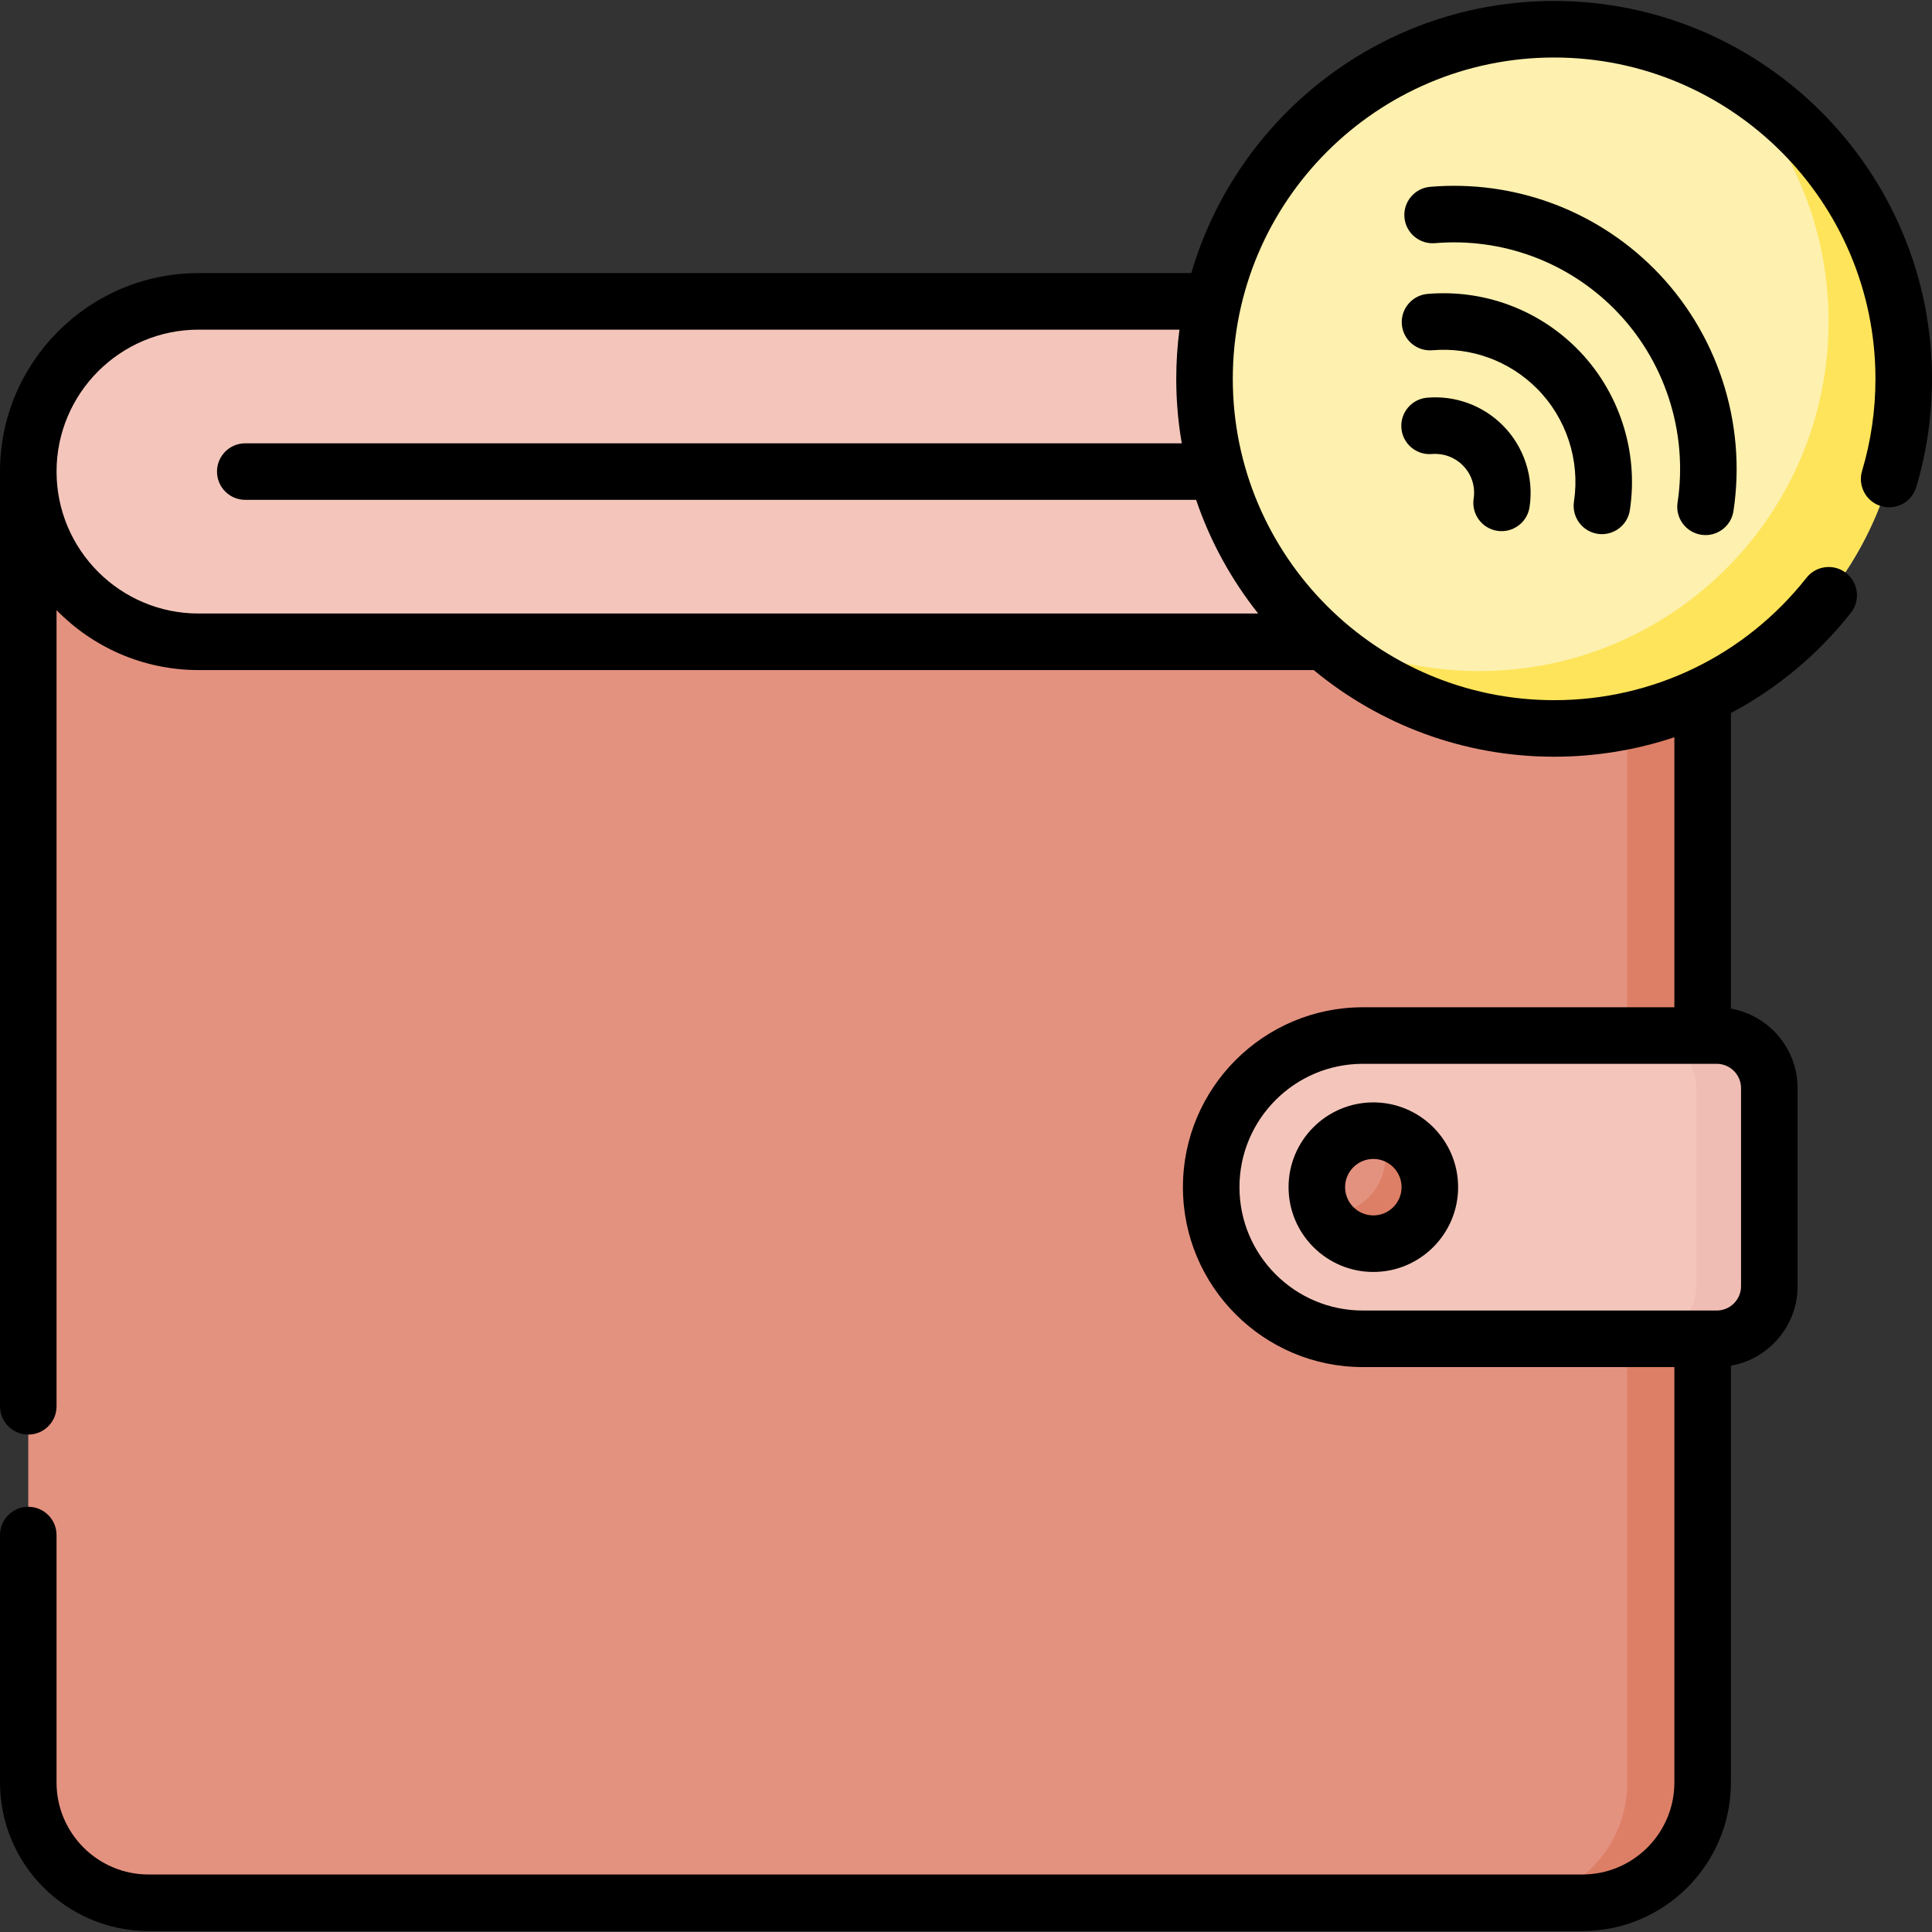 <svg id="Capa_1" enable-background="new 0 0 512 512" height="512" viewBox="0 0 512 512" width="512" xmlns="http://www.w3.org/2000/svg"><rect x="0" y="0" width="512" height="512" fill="#333333" stroke="none"/><g><g><path d="m419.347 504.252h-379.981c-17.603 0-31.873-14.27-31.873-31.873v-347.405h443.728v347.405c0 17.603-14.271 31.873-31.874 31.873z" fill="#e49280"/></g><g><path d="m451.218 124.969v347.407c0 17.603-14.266 31.879-31.869 31.879h-19.98c17.603 0 31.869-14.276 31.869-31.879v-347.407z" fill="#dd7f66"/></g><g><path d="m451.221 170.079h-398.623c-24.911 0-45.105-20.194-45.105-45.105 0-24.911 20.194-45.105 45.105-45.105h366.75c17.603 0 31.873 14.27 31.873 31.873z" fill="#f4c6bb"/></g><g><path d="m454.944 354.797h-93.781c-22.193 0-40.183-17.991-40.183-40.183 0-22.193 17.991-40.183 40.183-40.183h93.781c7.702 0 13.945 6.243 13.945 13.945v52.477c0 7.7-6.244 13.944-13.945 13.944z" fill="#f4c6bb"/></g><g><path d="m468.89 288.378v52.478c0 7.692-6.244 13.936-13.946 13.936h-19.421c7.702 0 13.946-6.244 13.946-13.936v-52.478c0-7.702-6.244-13.946-13.946-13.946h19.421c7.702 0 13.946 6.244 13.946 13.946z" fill="#f0bdb4"/></g><g><circle cx="363.949" cy="314.613" fill="#e49280" r="14.976"/></g><g><path d="m378.929 314.612c0 8.272-6.713 14.975-14.975 14.975-5.744 0-10.739-3.237-13.247-7.982.47.05.949.07 1.429.07 8.272 0 14.975-6.713 14.975-14.985 0-2.527-.629-4.895-1.728-6.983 7.592.719 13.546 7.113 13.546 14.905z" fill="#dd7f66"/></g><g><circle cx="411.858" cy="100.397" fill="#fef0ae" r="92.649"/></g><g><path d="m504.505 100.393c0 51.17-41.479 92.649-92.649 92.649-25.645 0-48.852-10.41-65.615-27.243 13.487 7.672 29.081 12.048 45.705 12.048 51.16 0 92.649-41.479 92.649-92.649 0-25.545-10.34-48.672-27.063-65.426 28.052 15.925 46.973 46.066 46.973 80.621z" fill="#fee45a"/></g><g><path d="m396.816 140.674c.38.058.759.086 1.133.086 3.641 0 6.836-2.66 7.398-6.37 1.201-7.919-1.46-16.026-7.118-21.684-5.275-5.276-12.565-7.942-20.006-7.316-4.123.347-7.185 3.971-6.838 8.095.346 4.123 3.964 7.181 8.095 6.838 3.026-.257 6.004.831 8.153 2.98 2.34 2.339 3.396 5.562 2.899 8.84-.621 4.091 2.193 7.911 6.284 8.531z"/><path d="m423.402 141.468c.381.058.759.086 1.133.086 3.641 0 6.836-2.659 7.398-6.37 2.374-15.648-2.882-31.665-14.062-42.845-10.422-10.421-24.824-15.686-39.526-14.452-4.123.347-7.185 3.971-6.838 8.094.346 4.123 3.964 7.186 8.095 6.838 10.288-.87 20.378 2.821 27.674 10.116 7.826 7.826 11.505 19.042 9.842 30.001-.621 4.092 2.193 7.912 6.284 8.532z"/><path d="m450.854 141.715c.381.058.759.086 1.133.086 3.641 0 6.836-2.659 7.398-6.37 3.561-23.467-4.322-47.486-21.086-64.251-15.627-15.627-37.232-23.527-59.273-21.672-4.124.347-7.185 3.971-6.838 8.094.346 4.124 3.972 7.181 8.094 6.839 17.638-1.485 34.92 4.835 47.422 17.336 13.411 13.411 19.716 32.629 16.867 51.407-.622 4.091 2.192 7.911 6.283 8.531z"/><path d="m341.481 314.613c0 12.389 10.079 22.469 22.469 22.469s22.468-10.079 22.468-22.469-10.079-22.468-22.468-22.468-22.469 10.079-22.469 22.468zm22.468-7.483c4.126 0 7.483 3.357 7.483 7.483s-3.357 7.483-7.483 7.483-7.483-3.357-7.483-7.483 3.357-7.483 7.483-7.483z"/><path d="m411.859.255c-45.495 0-83.996 30.498-96.146 72.122h-263.115c-29.002 0-52.598 23.595-52.598 52.596v247.713c0 4.138 3.355 7.492 7.493 7.492s7.493-3.354 7.493-7.492v-210.996c9.557 9.789 22.884 15.882 37.612 15.882h295.541c17.327 14.332 39.53 22.967 63.72 22.967 11.014 0 21.746-1.781 31.869-5.164v71.563h-82.565c-26.289 0-47.676 21.387-47.676 47.676s21.388 47.676 47.676 47.676h82.565v110.09c0 13.444-10.937 24.381-24.381 24.381h-379.981c-13.444 0-24.381-10.937-24.381-24.381v-65.574c0-4.138-3.355-7.493-7.493-7.493s-7.492 3.354-7.492 7.491v65.574c0 21.707 17.659 39.366 39.366 39.366h379.981c21.707 0 39.366-17.659 39.366-39.366v-110.441c10.026-1.789 17.668-10.552 17.668-21.085v-52.477c0-10.532-7.642-19.295-17.668-21.084v-78.334c12.14-6.43 22.979-15.396 31.792-26.561 2.564-3.248 2.009-7.96-1.239-10.524-3.249-2.563-7.959-2.009-10.524 1.239-16.273 20.618-40.652 32.442-66.884 32.442-46.955 0-85.156-38.201-85.156-85.156s38.201-85.156 85.156-85.156 85.156 38.201 85.156 85.156c0 8.313-1.194 16.524-3.548 24.408-1.184 3.965 1.071 8.139 5.036 9.323 3.966 1.183 8.139-1.071 9.323-5.036 2.77-9.275 4.174-18.93 4.174-28.695.001-55.218-44.922-100.142-100.14-100.142zm49.537 288.12v52.477c0 3.558-2.895 6.452-6.453 6.452h-93.781c-18.026 0-32.691-14.665-32.691-32.691s14.665-32.69 32.691-32.69h93.781c3.558 0 6.453 2.894 6.453 6.452zm-127.969-125.789h-280.829c-20.739 0-37.612-16.873-37.612-37.612s16.873-37.612 37.612-37.612h259.967c-.557 4.267-.848 8.617-.848 13.034 0 5.824.505 11.531 1.464 17.085h-248.182c-4.138 0-7.493 3.354-7.493 7.492s3.355 7.493 7.493 7.493h251.984c3.736 11.024 9.347 21.188 16.444 30.12z"/></g></g></svg>